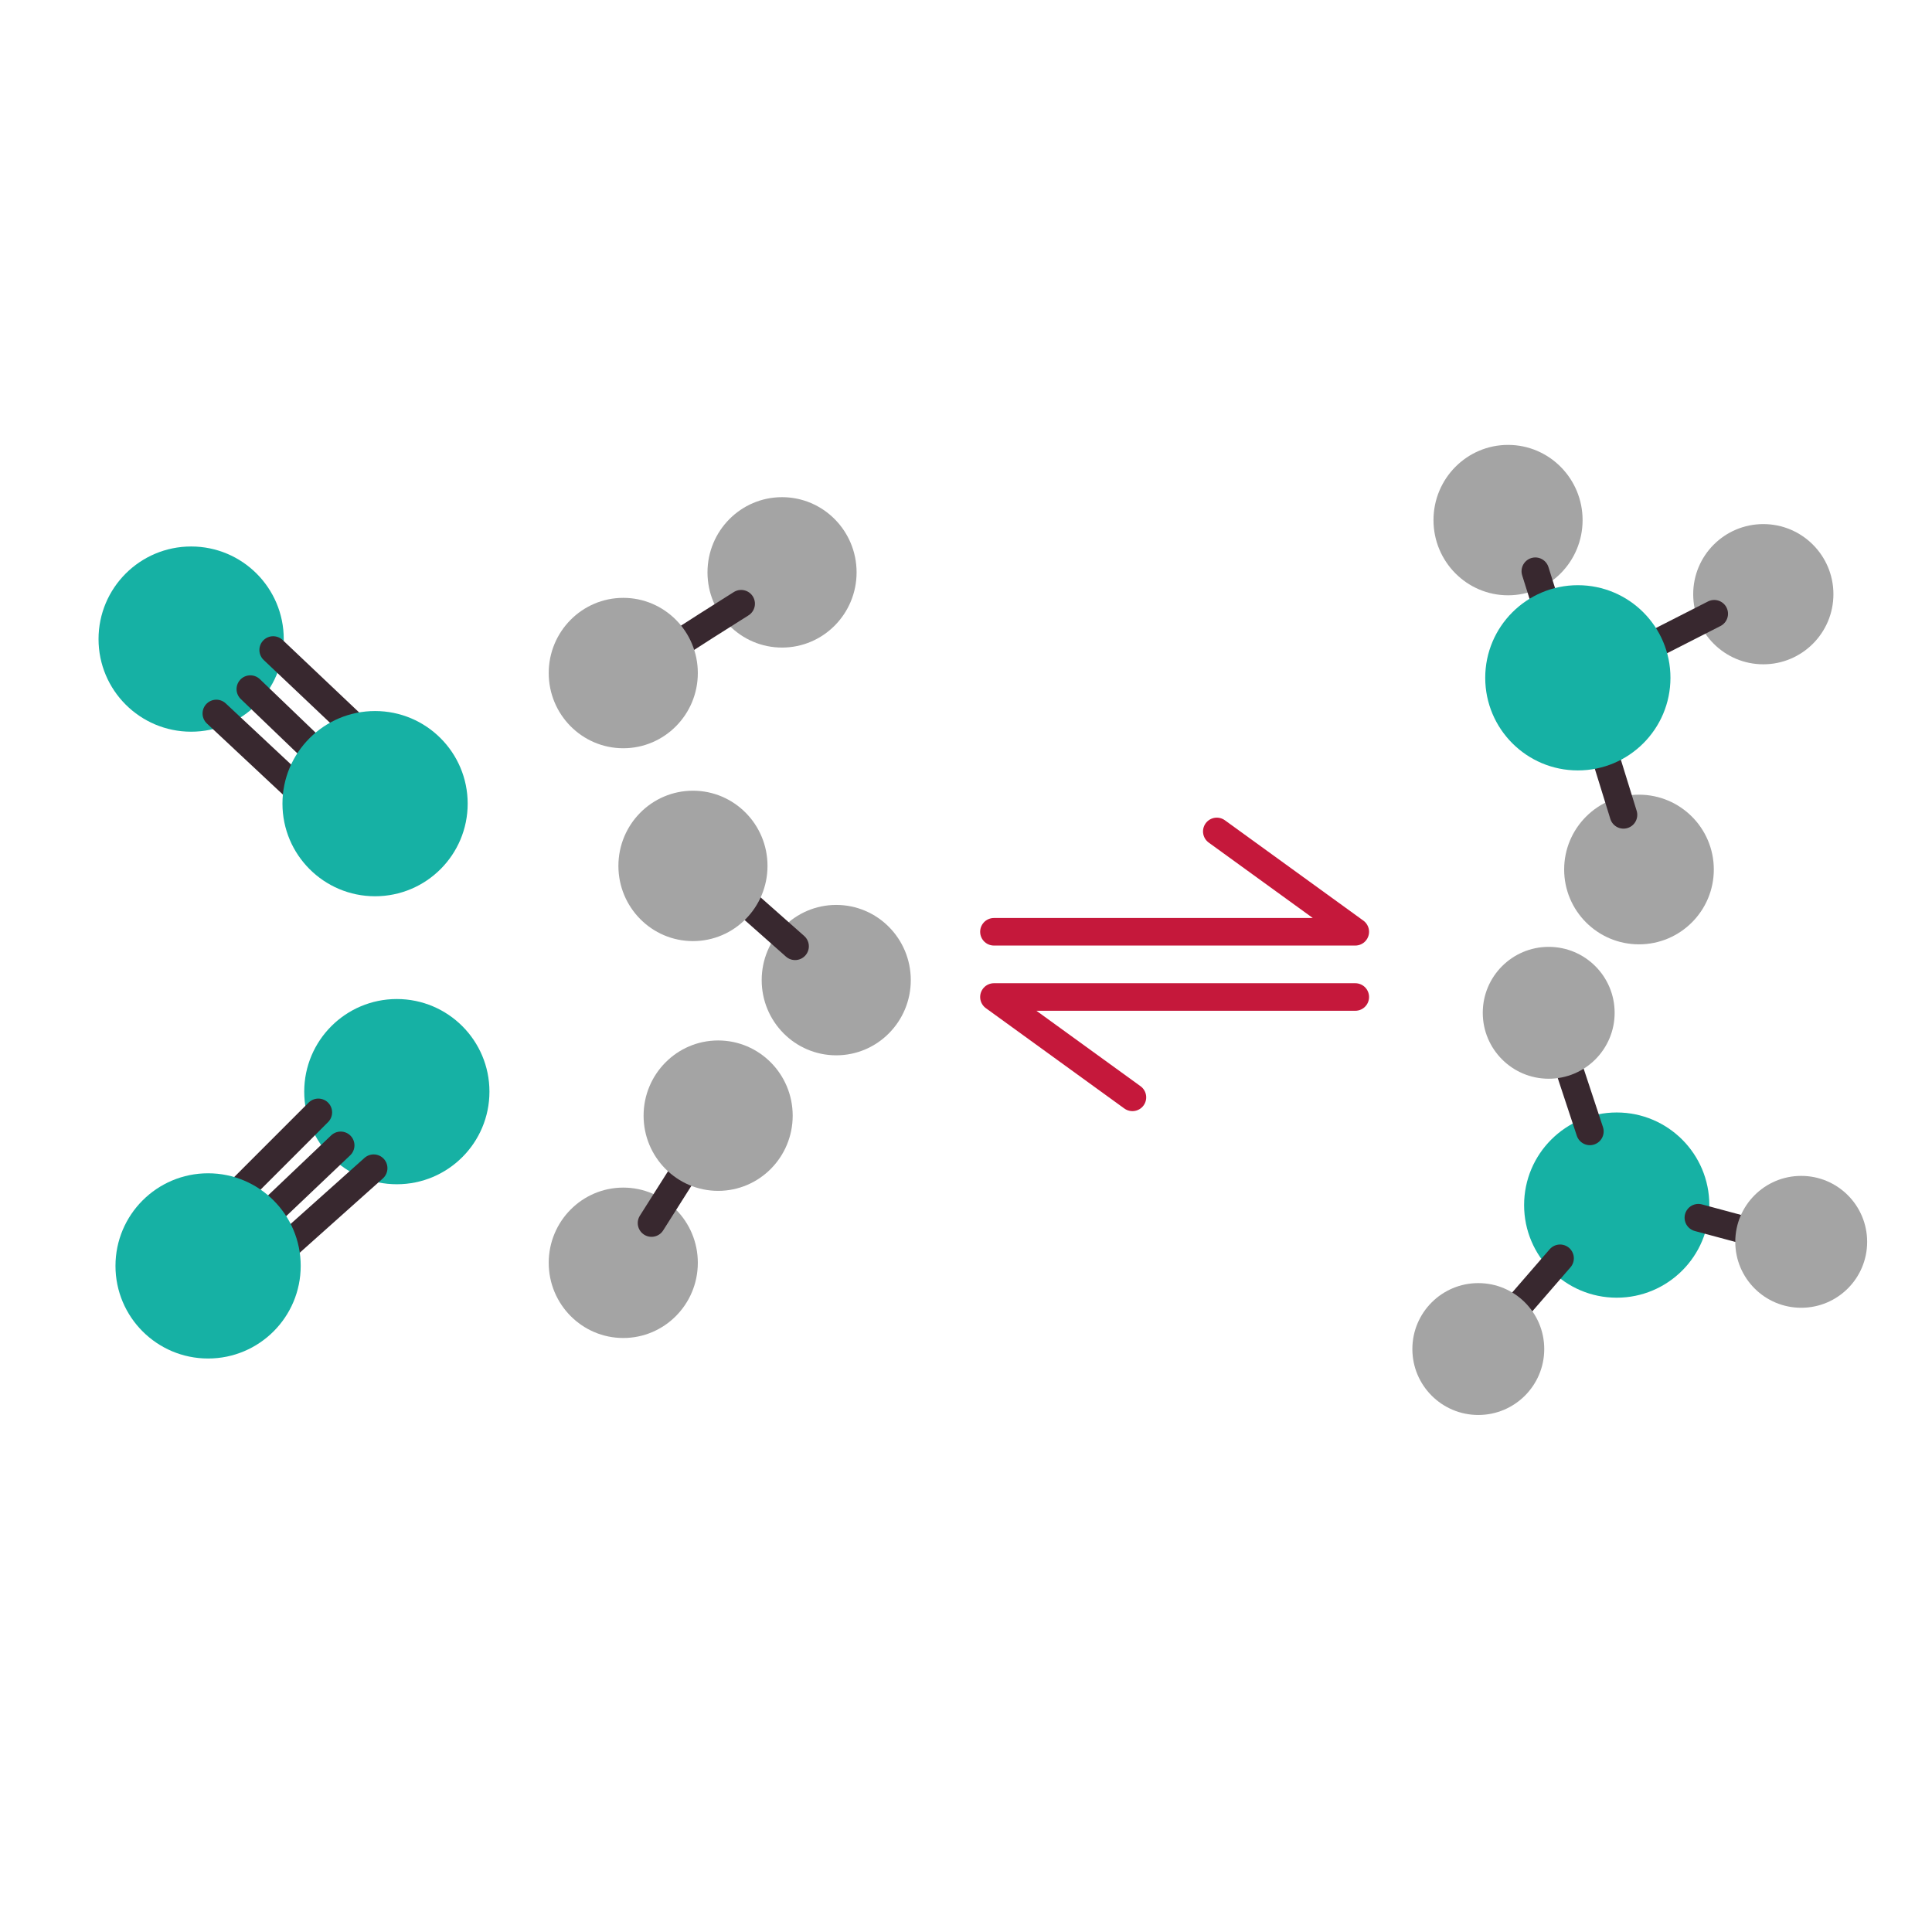 <?xml version="1.0" encoding="UTF-8" standalone="no"?>
<!DOCTYPE svg PUBLIC "-//W3C//DTD SVG 1.1//EN" "http://www.w3.org/Graphics/SVG/1.1/DTD/svg11.dtd">
<svg width="100%" height="100%" viewBox="0 0 187 187" version="1.1" xmlns="http://www.w3.org/2000/svg" xmlns:xlink="http://www.w3.org/1999/xlink" xml:space="preserve" xmlns:serif="http://www.serif.com/" style="fill-rule:evenodd;clip-rule:evenodd;stroke-linecap:round;stroke-linejoin:round;stroke-miterlimit:1.5;">
    <g transform="matrix(2.667,0,0,2.667,0,0)">
        <g transform="matrix(1,0,0,1,-49.474,-2.096)">
            <circle cx="56.411" cy="25.29" r="3.361" style="fill:rgb(22,177,164);"/>
        </g>
        <g transform="matrix(1,0,0,1,-42.009,14.328)">
            <circle cx="56.411" cy="25.29" r="3.361" style="fill:rgb(22,177,164);"/>
        </g>
        <path d="M11.553,40.37L8.717,43.207" style="fill:none;stroke:rgb(56,40,47);stroke-width:1px;"/>
        <path d="M12.364,41.567L9.767,44.036" style="fill:none;stroke:rgb(56,40,47);stroke-width:1px;"/>
        <path d="M13.561,42.396L10.448,45.178" style="fill:none;stroke:rgb(56,40,47);stroke-width:1px;"/>
        <path d="M9.914,23.59L12.695,26.224" style="fill:none;stroke:rgb(56,40,47);stroke-width:1px;"/>
        <path d="M9.085,25.009L11.387,27.219" style="fill:none;stroke:rgb(56,40,47);stroke-width:1px;"/>
        <path d="M7.851,25.893L10.706,28.563" style="fill:none;stroke:rgb(56,40,47);stroke-width:1px;"/>
        <g transform="matrix(0.757,0,0,0.757,21.291,2.42)">
            <circle cx="56.411" cy="25.29" r="3.361" style="fill:rgb(164,164,164);"/>
        </g>
        <g transform="matrix(0.805,0,0,0.812,9.319,-1.66)">
            <circle cx="56.411" cy="25.29" r="3.361" style="fill:rgb(164,164,164);"/>
        </g>
        <g transform="matrix(0.805,0,0,0.812,-17.029,0.237)">
            <circle cx="56.411" cy="25.29" r="3.361" style="fill:rgb(164,164,164);"/>
        </g>
        <g transform="matrix(0.805,0,0,0.812,-15.062,15.035)">
            <circle cx="56.411" cy="25.29" r="3.361" style="fill:rgb(164,164,164);"/>
        </g>
        <g transform="matrix(0.805,0,0,0.812,-22.791,25.294)">
            <circle cx="56.411" cy="25.29" r="3.361" style="fill:rgb(164,164,164);"/>
        </g>
        <g transform="matrix(0.808,0,0,0.808,13.902,11.122)">
            <circle cx="56.411" cy="25.29" r="3.361" style="fill:rgb(164,164,164);"/>
        </g>
        <g transform="matrix(1,0,0,1,2.263,18.445)">
            <circle cx="56.411" cy="25.29" r="3.361" style="fill:rgb(22,177,164);"/>
        </g>
        <g transform="matrix(1,0,0,1,0,0.812)">
            <path d="M36.072,33.004L49.186,33.004L44.16,29.362" style="fill:none;stroke:rgb(197,24,59);stroke-width:1px;"/>
            <g transform="matrix(-1,0,0,-1,85.258,68.375)">
                <path d="M36.072,33.004L49.186,33.004L44.16,29.362" style="fill:none;stroke:rgb(197,24,59);stroke-width:1px;"/>
            </g>
        </g>
        <path d="M26.84,32.559L28.855,34.343" style="fill:none;stroke:rgb(56,40,47);stroke-width:1px;"/>
        <path d="M25.138,42.028L23.645,44.387" style="fill:none;stroke:rgb(56,40,47);stroke-width:1px;"/>
        <path d="M24.392,23.522C24.336,23.522 26.898,21.91 26.898,21.91" style="fill:none;stroke:rgb(56,40,47);stroke-width:1px;"/>
        <path d="M58.115,26.971L58.92,29.573" style="fill:none;stroke:rgb(56,40,47);stroke-width:1px;"/>
        <path d="M59.864,23.471L62.213,22.274" style="fill:none;stroke:rgb(56,40,47);stroke-width:1px;"/>
        <path d="M56.204,22.274L55.72,20.731" style="fill:none;stroke:rgb(56,40,47);stroke-width:1px;"/>
        <path d="M63.433,44.676L61.637,44.193" style="fill:none;stroke:rgb(56,40,47);stroke-width:1px;"/>
        <path d="M57.7,41.061L56.894,38.621" style="fill:none;stroke:rgb(56,40,47);stroke-width:1px;"/>
        <path d="M56.618,45.666L54.822,47.738" style="fill:none;stroke:rgb(56,40,47);stroke-width:1px;"/>
        <g transform="matrix(1,0,0,1,-42.799,3.876)">
            <circle cx="56.411" cy="25.29" r="3.361" style="fill:rgb(22,177,164);"/>
        </g>
        <g transform="matrix(1,0,0,1,-48.859,20.652)">
            <circle cx="56.411" cy="25.29" r="3.361" style="fill:rgb(22,177,164);"/>
        </g>
        <g transform="matrix(0.805,0,0,0.812,-22.791,3.891)">
            <circle cx="56.411" cy="25.29" r="3.361" style="fill:rgb(164,164,164);"/>
        </g>
        <g transform="matrix(0.805,0,0,0.812,-20.262,10.89)">
            <circle cx="56.411" cy="25.29" r="3.361" style="fill:rgb(164,164,164);"/>
        </g>
        <g transform="matrix(0.805,0,0,0.812,-19.348,19.954)">
            <circle cx="56.411" cy="25.29" r="3.361" style="fill:rgb(164,164,164);"/>
        </g>
        <g transform="matrix(1,0,0,1,0.852,-0.691)">
            <circle cx="56.411" cy="25.29" r="3.361" style="fill:rgb(22,177,164);"/>
        </g>
        <g transform="matrix(0.712,0,0,0.712,16.041,18.75)">
            <circle cx="56.411" cy="25.29" r="3.361" style="fill:rgb(164,164,164);"/>
        </g>
        <g transform="matrix(0.712,0,0,0.712,25.205,27.062)">
            <circle cx="56.411" cy="25.29" r="3.361" style="fill:rgb(164,164,164);"/>
        </g>
        <g transform="matrix(0.712,0,0,0.712,13.486,30.953)">
            <circle cx="56.411" cy="25.29" r="3.361" style="fill:rgb(164,164,164);"/>
        </g>
    </g>
</svg>
